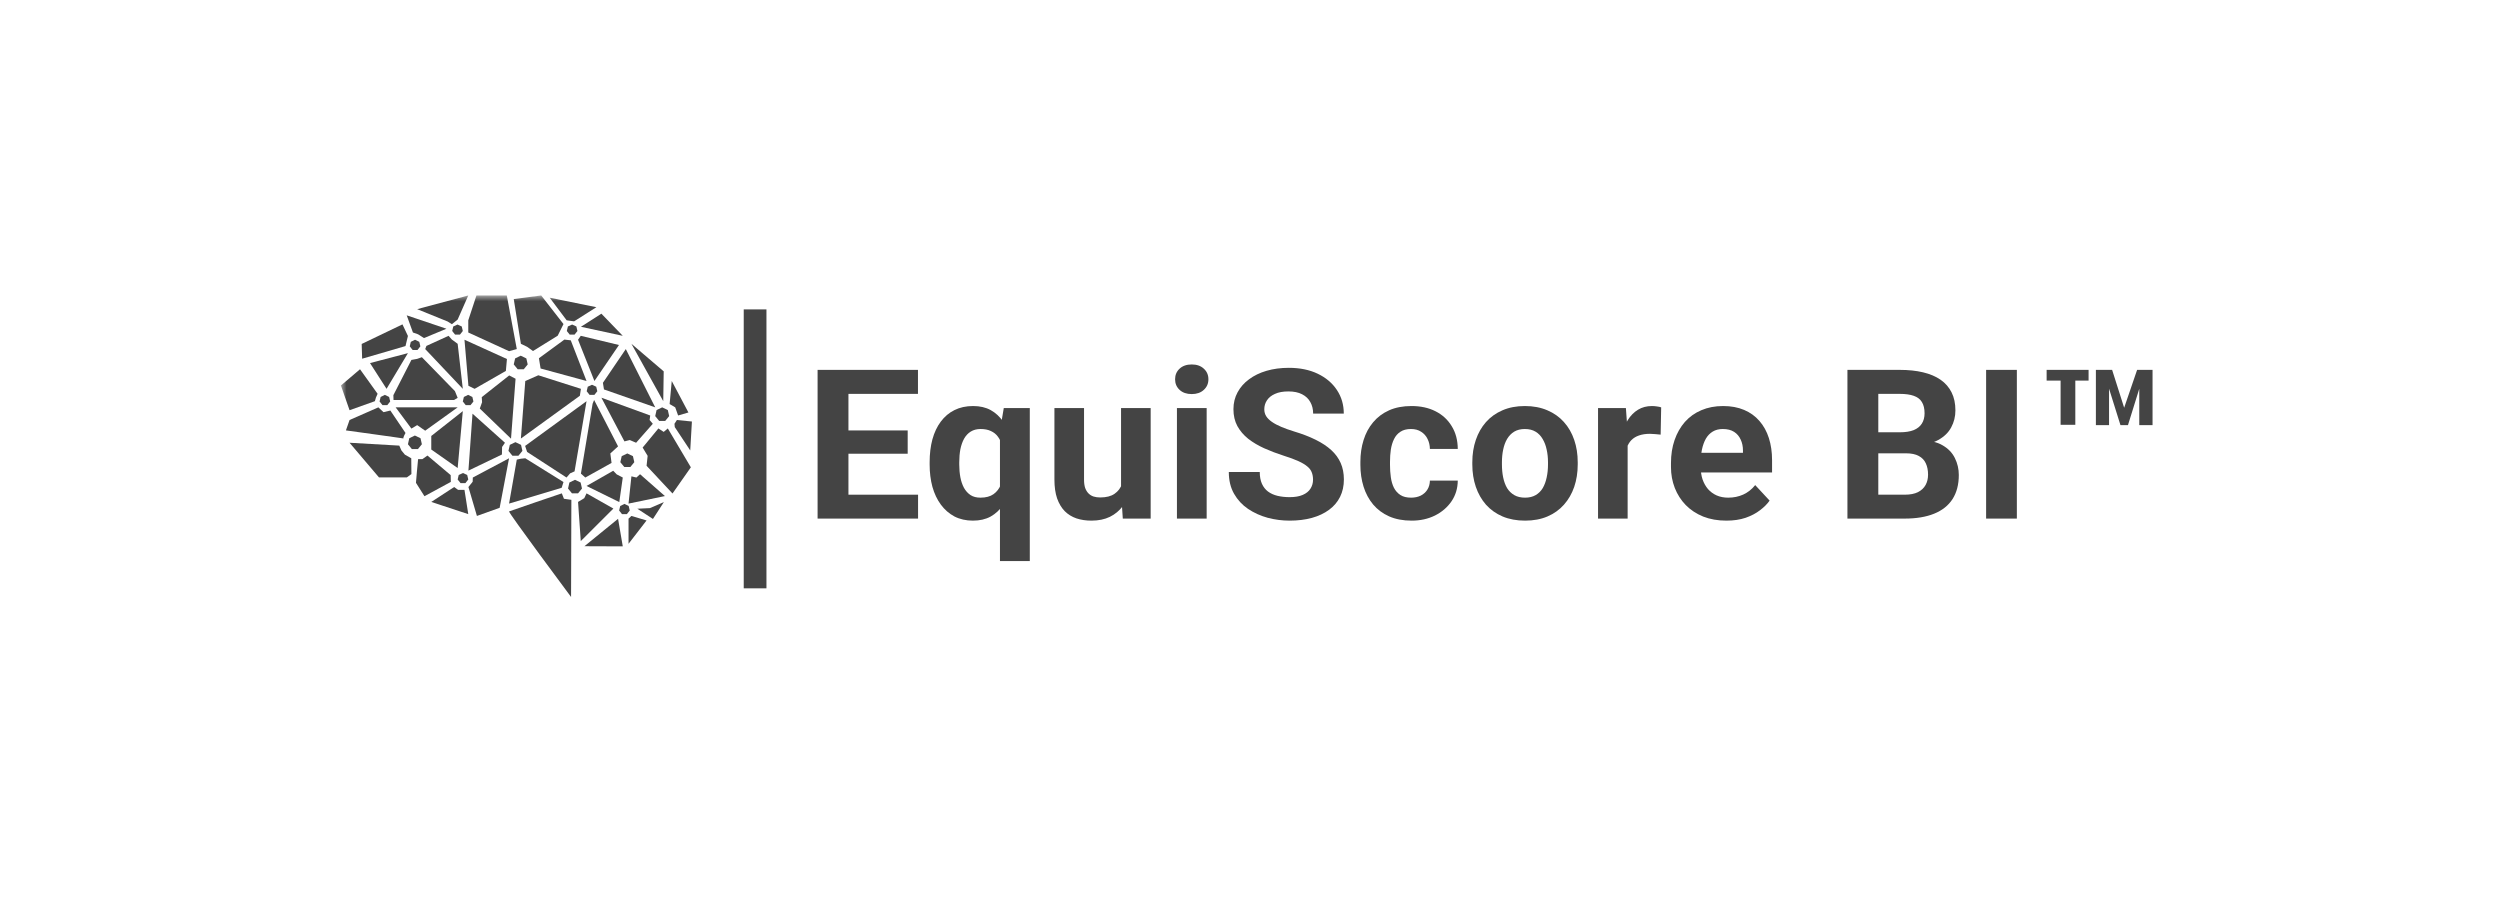 <svg width="220" height="80" viewBox="0 0 220 80" fill="none" xmlns="http://www.w3.org/2000/svg">
<g clip-path="url(#clip0_4155_3085)">
<mask id="mask0_4155_3085" style="mask-type:luminance" maskUnits="userSpaceOnUse" x="0" y="0" width="220" height="80">
<path d="M220 0H0V80H220V0Z" fill="white"/>
</mask>
<g mask="url(#mask0_4155_3085)">
<mask id="mask1_4155_3085" style="mask-type:luminance" maskUnits="userSpaceOnUse" x="30" y="26" width="160" height="27">
<path d="M190 26H30V53H190V26Z" fill="white"/>
</mask>
<g mask="url(#mask1_4155_3085)">
<path d="M80.79 43.533V45.636H73.776V43.533H80.79ZM74.663 32.549V45.636H71.948V32.549H74.663ZM79.876 37.879V39.928H73.776V37.879H79.876ZM80.781 32.549V34.661H73.776V32.549H80.781Z" fill="#444444"/>
<path d="M87.997 49.376V37.897L88.332 35.91H90.622V49.376H87.997ZM81.808 40.872V40.684C81.808 39.941 81.889 39.266 82.052 38.661C82.221 38.05 82.468 37.529 82.794 37.097C83.12 36.66 83.518 36.324 83.988 36.09C84.465 35.851 85.014 35.731 85.635 35.731C86.233 35.731 86.749 35.851 87.183 36.09C87.617 36.33 87.982 36.669 88.278 37.106C88.579 37.544 88.821 38.059 89.002 38.652C89.183 39.245 89.322 39.895 89.418 40.603V41.016C89.328 41.693 89.189 42.322 89.002 42.904C88.821 43.485 88.579 43.994 88.278 44.432C87.982 44.869 87.614 45.211 87.174 45.457C86.739 45.696 86.221 45.816 85.617 45.816C85.008 45.816 84.465 45.693 83.988 45.448C83.518 45.196 83.12 44.848 82.794 44.405C82.468 43.962 82.221 43.44 82.052 42.841C81.889 42.236 81.808 41.58 81.808 40.872ZM84.414 40.684V40.872C84.414 41.274 84.447 41.651 84.513 42.005C84.58 42.352 84.685 42.661 84.83 42.931C84.981 43.2 85.174 43.413 85.409 43.569C85.644 43.719 85.934 43.794 86.278 43.794C86.754 43.794 87.138 43.692 87.427 43.488C87.723 43.278 87.94 42.994 88.079 42.634C88.224 42.275 88.308 41.864 88.332 41.403V40.225C88.314 39.848 88.263 39.509 88.178 39.209C88.1 38.904 87.979 38.643 87.816 38.427C87.659 38.212 87.454 38.047 87.201 37.933C86.954 37.813 86.652 37.753 86.296 37.753C85.958 37.753 85.669 37.828 85.427 37.978C85.186 38.128 84.99 38.337 84.839 38.607C84.694 38.871 84.586 39.179 84.513 39.533C84.447 39.887 84.414 40.27 84.414 40.684Z" fill="#444444"/>
<path d="M98.652 43.308V35.91H101.259V45.636H98.806L98.652 43.308ZM98.942 41.313L99.711 41.295C99.711 41.942 99.636 42.544 99.485 43.101C99.334 43.653 99.108 44.132 98.806 44.54C98.505 44.941 98.125 45.256 97.666 45.483C97.207 45.705 96.668 45.816 96.046 45.816C95.57 45.816 95.129 45.75 94.725 45.618C94.327 45.48 93.983 45.268 93.694 44.98C93.41 44.686 93.187 44.312 93.024 43.856C92.867 43.395 92.789 42.841 92.789 42.194V35.91H95.395V42.212C95.395 42.499 95.428 42.742 95.494 42.94C95.567 43.137 95.666 43.299 95.793 43.425C95.919 43.551 96.068 43.641 96.236 43.695C96.411 43.749 96.605 43.776 96.816 43.776C97.353 43.776 97.775 43.668 98.082 43.452C98.396 43.236 98.617 42.943 98.743 42.571C98.876 42.194 98.942 41.774 98.942 41.313Z" fill="#444444"/>
<path d="M106.186 35.91V45.636H103.57V35.91H106.186ZM103.408 33.376C103.408 32.998 103.541 32.687 103.806 32.441C104.071 32.195 104.427 32.072 104.874 32.072C105.314 32.072 105.667 32.195 105.933 32.441C106.204 32.687 106.34 32.998 106.34 33.376C106.34 33.753 106.204 34.065 105.933 34.31C105.667 34.556 105.314 34.679 104.874 34.679C104.427 34.679 104.071 34.556 103.806 34.31C103.541 34.065 103.408 33.753 103.408 33.376Z" fill="#444444"/>
<path d="M115.547 42.212C115.547 41.978 115.511 41.768 115.439 41.583C115.372 41.391 115.245 41.217 115.058 41.061C114.872 40.899 114.609 40.74 114.271 40.585C113.933 40.429 113.496 40.267 112.959 40.099C112.362 39.907 111.794 39.692 111.258 39.452C110.727 39.212 110.256 38.934 109.846 38.616C109.441 38.292 109.122 37.918 108.887 37.492C108.658 37.067 108.543 36.573 108.543 36.009C108.543 35.464 108.664 34.97 108.905 34.526C109.146 34.077 109.484 33.693 109.918 33.376C110.353 33.052 110.865 32.803 111.457 32.63C112.054 32.456 112.709 32.369 113.42 32.369C114.392 32.369 115.239 32.543 115.963 32.89C116.687 33.238 117.248 33.714 117.647 34.319C118.051 34.925 118.253 35.617 118.253 36.396H115.556C115.556 36.012 115.474 35.677 115.311 35.389C115.155 35.096 114.914 34.865 114.588 34.697C114.268 34.529 113.864 34.445 113.375 34.445C112.905 34.445 112.512 34.517 112.199 34.661C111.885 34.799 111.65 34.988 111.493 35.227C111.336 35.461 111.258 35.725 111.258 36.018C111.258 36.24 111.312 36.441 111.421 36.621C111.535 36.8 111.704 36.968 111.927 37.124C112.15 37.28 112.425 37.427 112.751 37.564C113.076 37.702 113.454 37.837 113.882 37.969C114.6 38.185 115.23 38.427 115.773 38.697C116.322 38.967 116.78 39.269 117.149 39.605C117.517 39.941 117.794 40.321 117.981 40.746C118.168 41.172 118.262 41.654 118.262 42.194C118.262 42.763 118.15 43.272 117.927 43.722C117.704 44.171 117.381 44.552 116.958 44.863C116.536 45.175 116.032 45.412 115.447 45.574C114.862 45.735 114.207 45.816 113.483 45.816C112.832 45.816 112.19 45.732 111.556 45.565C110.923 45.391 110.346 45.13 109.828 44.782C109.315 44.435 108.905 43.991 108.597 43.452C108.289 42.913 108.135 42.275 108.135 41.538H110.859C110.859 41.945 110.923 42.29 111.049 42.571C111.176 42.853 111.354 43.081 111.583 43.254C111.819 43.428 112.096 43.554 112.416 43.632C112.742 43.71 113.097 43.749 113.483 43.749C113.954 43.749 114.34 43.683 114.642 43.551C114.949 43.419 115.176 43.236 115.321 43.003C115.471 42.769 115.547 42.505 115.547 42.212Z" fill="#444444"/>
<path d="M124.175 43.794C124.495 43.794 124.779 43.734 125.026 43.614C125.274 43.488 125.466 43.314 125.605 43.093C125.75 42.865 125.825 42.598 125.831 42.293H128.284C128.278 42.976 128.094 43.584 127.732 44.117C127.37 44.645 126.884 45.061 126.275 45.367C125.665 45.666 124.984 45.816 124.23 45.816C123.47 45.816 122.806 45.69 122.239 45.439C121.678 45.187 121.21 44.839 120.836 44.396C120.462 43.947 120.181 43.425 119.995 42.832C119.808 42.233 119.714 41.591 119.714 40.908V40.648C119.714 39.959 119.808 39.317 119.995 38.724C120.181 38.125 120.462 37.603 120.836 37.16C121.21 36.711 121.678 36.36 122.239 36.108C122.8 35.857 123.457 35.731 124.212 35.731C125.014 35.731 125.717 35.883 126.32 36.189C126.929 36.495 127.406 36.932 127.75 37.502C128.1 38.065 128.278 38.733 128.284 39.506H125.831C125.825 39.182 125.756 38.889 125.623 38.625C125.497 38.361 125.309 38.152 125.062 37.996C124.821 37.834 124.522 37.753 124.167 37.753C123.786 37.753 123.475 37.834 123.234 37.996C122.993 38.152 122.806 38.367 122.673 38.643C122.541 38.913 122.447 39.221 122.393 39.569C122.344 39.91 122.32 40.27 122.32 40.648V40.908C122.32 41.286 122.344 41.648 122.393 41.996C122.441 42.343 122.531 42.652 122.664 42.922C122.803 43.191 122.993 43.404 123.234 43.56C123.475 43.716 123.789 43.794 124.175 43.794Z" fill="#444444"/>
<path d="M129.564 40.872V40.684C129.564 39.97 129.667 39.314 129.872 38.715C130.077 38.11 130.376 37.585 130.767 37.142C131.16 36.699 131.642 36.354 132.215 36.108C132.789 35.857 133.446 35.731 134.188 35.731C134.93 35.731 135.591 35.857 136.17 36.108C136.749 36.354 137.235 36.699 137.627 37.142C138.025 37.585 138.327 38.11 138.532 38.715C138.737 39.314 138.84 39.97 138.84 40.684V40.872C138.84 41.58 138.737 42.236 138.532 42.841C138.327 43.44 138.025 43.965 137.627 44.414C137.235 44.857 136.752 45.202 136.179 45.448C135.606 45.693 134.948 45.816 134.206 45.816C133.465 45.816 132.803 45.693 132.225 45.448C131.651 45.202 131.166 44.857 130.767 44.414C130.376 43.965 130.077 43.44 129.872 42.841C129.667 42.236 129.564 41.58 129.564 40.872ZM132.17 40.684V40.872C132.17 41.28 132.206 41.66 132.279 42.014C132.351 42.367 132.466 42.679 132.622 42.949C132.786 43.212 132.997 43.419 133.256 43.569C133.516 43.719 133.832 43.794 134.206 43.794C134.568 43.794 134.879 43.719 135.139 43.569C135.398 43.419 135.606 43.212 135.763 42.949C135.919 42.679 136.034 42.367 136.107 42.014C136.185 41.66 136.224 41.28 136.224 40.872V40.684C136.224 40.288 136.185 39.916 136.107 39.569C136.034 39.215 135.916 38.904 135.754 38.634C135.597 38.358 135.389 38.143 135.129 37.987C134.87 37.831 134.556 37.753 134.188 37.753C133.82 37.753 133.507 37.831 133.247 37.987C132.994 38.143 132.786 38.358 132.622 38.634C132.466 38.904 132.351 39.215 132.279 39.569C132.206 39.916 132.17 40.288 132.17 40.684Z" fill="#444444"/>
<path d="M143.232 38.032V45.636H140.627V35.91H143.079L143.232 38.032ZM146.183 35.848L146.137 38.248C146.01 38.23 145.857 38.215 145.676 38.203C145.501 38.185 145.341 38.176 145.196 38.176C144.828 38.176 144.509 38.224 144.237 38.319C143.972 38.409 143.748 38.544 143.567 38.724C143.392 38.904 143.26 39.123 143.169 39.38C143.085 39.638 143.037 39.931 143.024 40.261L142.5 40.099C142.5 39.47 142.563 38.892 142.689 38.364C142.816 37.831 143 37.367 143.242 36.971C143.489 36.576 143.791 36.27 144.147 36.054C144.503 35.839 144.91 35.731 145.368 35.731C145.513 35.731 145.661 35.743 145.812 35.767C145.962 35.785 146.086 35.812 146.183 35.848Z" fill="#444444"/>
<path d="M151.924 45.816C151.164 45.816 150.482 45.696 149.879 45.457C149.276 45.211 148.763 44.872 148.341 44.441C147.924 44.009 147.605 43.509 147.381 42.94C147.158 42.364 147.046 41.753 147.046 41.106V40.746C147.046 40.009 147.152 39.335 147.363 38.724C147.575 38.113 147.876 37.582 148.268 37.133C148.666 36.684 149.149 36.339 149.716 36.099C150.283 35.854 150.923 35.731 151.634 35.731C152.328 35.731 152.944 35.845 153.48 36.072C154.018 36.3 154.467 36.624 154.829 37.043C155.197 37.463 155.474 37.966 155.662 38.553C155.848 39.135 155.942 39.782 155.942 40.495V41.574H148.16V39.848H153.381V39.65C153.381 39.29 153.315 38.97 153.182 38.688C153.055 38.4 152.862 38.173 152.603 38.005C152.344 37.837 152.011 37.753 151.607 37.753C151.264 37.753 150.968 37.828 150.721 37.978C150.473 38.128 150.271 38.337 150.114 38.607C149.963 38.877 149.849 39.194 149.771 39.56C149.698 39.919 149.662 40.315 149.662 40.746V41.106C149.662 41.496 149.716 41.855 149.824 42.185C149.939 42.514 150.099 42.799 150.304 43.039C150.516 43.278 150.769 43.464 151.064 43.596C151.366 43.728 151.707 43.794 152.087 43.794C152.557 43.794 152.995 43.704 153.399 43.524C153.81 43.338 154.162 43.06 154.458 42.688L155.725 44.054C155.52 44.348 155.239 44.63 154.883 44.899C154.533 45.169 154.111 45.391 153.616 45.565C153.121 45.732 152.557 45.816 151.924 45.816Z" fill="#444444"/>
<path d="M167.733 39.892H164.349L164.33 38.041H167.172C167.672 38.041 168.082 37.978 168.402 37.852C168.722 37.72 168.96 37.531 169.117 37.286C169.28 37.034 169.362 36.728 169.362 36.369C169.362 35.961 169.283 35.632 169.126 35.38C168.976 35.128 168.737 34.946 168.412 34.832C168.092 34.718 167.678 34.661 167.172 34.661H165.29V45.636H162.574V32.549H167.172C167.938 32.549 168.623 32.62 169.226 32.764C169.835 32.908 170.351 33.127 170.773 33.42C171.196 33.714 171.518 34.086 171.741 34.535C171.965 34.978 172.076 35.506 172.076 36.117C172.076 36.657 171.953 37.154 171.706 37.609C171.464 38.065 171.081 38.436 170.556 38.724C170.038 39.011 169.359 39.17 168.52 39.2L167.733 39.892ZM167.615 45.636H163.606L164.665 43.533H167.615C168.092 43.533 168.481 43.458 168.782 43.308C169.084 43.152 169.307 42.943 169.452 42.679C169.597 42.415 169.669 42.113 169.669 41.771C169.669 41.388 169.603 41.055 169.471 40.773C169.343 40.492 169.138 40.276 168.855 40.126C168.571 39.97 168.197 39.892 167.733 39.892H165.118L165.136 38.041H168.393L169.018 38.769C169.82 38.757 170.466 38.898 170.954 39.191C171.449 39.479 171.808 39.853 172.031 40.315C172.26 40.776 172.375 41.271 172.375 41.798C172.375 42.637 172.191 43.344 171.823 43.919C171.455 44.489 170.915 44.917 170.203 45.205C169.498 45.492 168.635 45.636 167.615 45.636Z" fill="#444444"/>
<path d="M177.483 32.549V45.636H174.778V32.549H177.483Z" fill="#444444"/>
<path d="M188.256 37.411V34.212L187.261 37.411H186.6L185.596 34.203V37.411H184.438V32.549H185.867L186.926 35.883L188.066 32.549H189.424V37.411H188.256ZM183.795 32.549V33.492H182.628V37.385H181.333V33.492H180.103V32.549H183.795Z" fill="#444444"/>
<path d="M44.81 33.038L45.37 33.329L44.97 38.604L42.222 35.953L42.422 35.397L42.395 34.946L44.81 33.038Z" fill="#444444"/>
<path d="M46.225 33.528L45.838 38.591L51.028 34.827L51.121 34.217L47.372 33.024L46.225 33.528Z" fill="#444444"/>
<path d="M47.425 31.526L49.667 29.883L50.227 29.949L51.615 33.528L47.572 32.428L47.425 31.526Z" fill="#444444"/>
<path d="M50.868 29.896L52.309 33.528L54.47 30.36L51.108 29.552L50.868 29.896Z" fill="#444444"/>
<path d="M55.071 30.718L53.056 33.687L53.149 34.27L57.659 35.847L55.071 30.718Z" fill="#444444"/>
<path d="M55.565 30.254L58.406 32.68L58.366 35.304L55.565 30.254Z" fill="#444444"/>
<path d="M59.114 33.528L60.581 36.298L59.674 36.563L59.42 35.847L58.927 35.556L59.114 33.528Z" fill="#444444"/>
<path d="M59.567 36.961L59.353 37.292L59.38 37.584L60.741 39.638L60.888 37.093L59.567 36.961Z" fill="#444444"/>
<path d="M58.767 37.703L58.406 38.008L57.939 37.703L56.552 39.386L56.992 40.115L56.899 40.99L59.18 43.428L60.795 41.122L58.767 37.703Z" fill="#444444"/>
<path d="M52.923 34.999L54.951 38.843L55.418 38.723L55.978 38.962L57.446 37.292L57.166 36.961L57.219 36.563L52.923 34.999Z" fill="#444444"/>
<path d="M52.149 35.529L51.121 41.679L51.508 42.023L53.816 40.738L53.71 39.903L54.39 39.28L52.282 35.198L52.149 35.529Z" fill="#444444"/>
<path d="M51.615 35.304L50.561 41.48L50.174 41.652L49.854 42.023L46.385 39.77L46.211 39.24L51.615 35.304Z" fill="#444444"/>
<path d="M53.963 41.427L54.27 41.745L54.804 42.023L54.497 44.184L51.615 42.765L53.963 41.427Z" fill="#444444"/>
<path d="M55.564 41.917L56.005 42.023L56.325 41.732L58.513 43.654L55.311 44.316L55.564 41.917Z" fill="#444444"/>
<path d="M50.281 43.985L49.627 43.892L49.44 43.415C49.44 43.415 44.904 44.952 44.797 45.005C44.69 45.059 50.254 52.533 50.254 52.533L50.281 43.985Z" fill="#444444"/>
<path d="M50.868 44.17L51.415 43.839L51.615 43.415L53.977 44.754L51.108 47.616L50.868 44.17Z" fill="#444444"/>
<path d="M54.39 45.655L51.428 48.067L54.804 48.08L54.39 45.655Z" fill="#444444"/>
<path d="M55.297 45.655L55.564 45.403L56.898 45.8L55.311 47.855V45.655H55.297Z" fill="#444444"/>
<path d="M56.085 44.767L57.192 44.714L58.42 44.184L57.459 45.668L56.085 44.767Z" fill="#444444"/>
<path d="M46.224 40.327L45.838 40.367L45.477 40.446L44.797 44.316L49.427 42.925L49.587 42.421L46.224 40.327Z" fill="#444444"/>
<path d="M44.797 40.327L43.969 44.687L41.968 45.403L41.221 42.858L41.595 42.394L41.608 42.023L44.797 40.327Z" fill="#444444"/>
<path d="M39.967 42.858L40.314 43.11H40.874L41.208 45.244L37.952 44.17L39.967 42.858Z" fill="#444444"/>
<path d="M36.791 40.42C36.778 40.42 36.605 42.487 36.605 42.487L37.352 43.667L39.673 42.408L39.66 41.811L37.618 40.088L37.165 40.406H36.791V40.42Z" fill="#444444"/>
<path d="M35.137 39.214L35.324 39.638L35.63 40.009L36.191 40.327L36.204 41.719L35.804 42.01H33.349L30.761 38.962L35.137 39.214Z" fill="#444444"/>
<path d="M30.761 36.96L30.44 37.875C30.44 37.875 35.644 38.591 35.524 38.591C35.404 38.591 35.684 38.1 35.684 38.1L34.35 36.126L33.749 36.271L33.296 35.847L30.761 36.96Z" fill="#444444"/>
<path d="M31.681 32.494L30 33.925L30.761 36.099L32.989 35.304L33.082 34.986L33.229 34.654L31.681 32.494Z" fill="#444444"/>
<path d="M32.562 31.951L34.016 34.217L35.897 31.076L32.562 31.951Z" fill="#444444"/>
<path d="M36.204 31.673L36.711 31.58L37.125 31.434L40.033 34.416L40.274 35.013L39.953 35.198H34.95H34.63L34.617 34.774L36.204 31.673Z" fill="#444444"/>
<path d="M37.525 30.44L37.419 30.718L40.727 34.217L40.274 30.254L39.767 29.883L39.473 29.552L37.525 30.44Z" fill="#444444"/>
<path d="M40.874 29.897L41.221 33.952L41.768 34.217L44.517 32.64L44.61 31.593L40.874 29.897Z" fill="#444444"/>
<path d="M41.581 36.404L41.221 41.414L44.17 39.996L44.183 39.333L44.437 38.962L41.581 36.404Z" fill="#444444"/>
<path d="M40.727 36.179L40.274 41.189L37.952 39.558V38.737V38.365L40.727 36.179Z" fill="#444444"/>
<path d="M34.817 35.847L36.204 37.716L36.711 37.411L37.418 37.901L40.274 35.847H34.817Z" fill="#444444"/>
<path d="M35.417 28.545L35.897 29.565L35.684 30.453L31.868 31.567L31.828 30.268L35.417 28.545Z" fill="#444444"/>
<path d="M35.791 27.75L36.338 29.26L36.791 29.419L37.312 29.751L39.286 28.929L35.791 27.75Z" fill="#444444"/>
<path d="M36.711 27.206L39.393 28.293L39.767 28.531L40.274 28.121L41.208 26L36.711 27.206Z" fill="#444444"/>
<path d="M41.928 26L41.208 28.187V28.744V29.26L44.797 30.904L45.477 30.718L44.597 26H41.928Z" fill="#444444"/>
<path d="M45.21 26.318L45.838 30.254L46.385 30.519L46.905 30.89L49.08 29.539L49.587 28.518L47.626 26L45.21 26.318Z" fill="#444444"/>
<path d="M48.373 26.199L49.867 28.187L50.521 28.279L52.482 27.034L48.373 26.199Z" fill="#444444"/>
<path d="M52.922 27.604L51.121 28.757L54.804 29.552L52.922 27.604Z" fill="#444444"/>
<path d="M36.244 39.519L35.898 39.094L36.017 38.564L36.511 38.326L37.005 38.564L37.125 39.094L36.778 39.519H36.244Z" fill="#444444"/>
<path d="M50.334 43.415L49.987 42.991L50.107 42.461L50.601 42.222L51.094 42.461L51.215 42.991L50.868 43.415H50.334Z" fill="#444444"/>
<path d="M54.937 41.096L54.59 40.672L54.71 40.142L55.204 39.903L55.698 40.142L55.818 40.672L55.471 41.096H54.937Z" fill="#444444"/>
<path d="M45.557 32.494L45.21 32.07L45.331 31.54L45.824 31.301L46.318 31.54L46.438 32.07L46.091 32.494H45.557Z" fill="#444444"/>
<path d="M40.981 35.649L40.727 35.331L40.821 34.933L41.194 34.747L41.568 34.933L41.661 35.331L41.408 35.649H40.981Z" fill="#444444"/>
<path d="M33.656 35.649L33.402 35.331L33.496 34.933L33.869 34.747L34.243 34.933L34.336 35.331L34.083 35.649H33.656Z" fill="#444444"/>
<path d="M36.311 30.798L36.058 30.48L36.151 30.082L36.525 29.897L36.898 30.082L36.992 30.48L36.738 30.798H36.311Z" fill="#444444"/>
<path d="M40.047 29.446L39.794 29.128L39.887 28.73L40.261 28.558L40.634 28.73L40.727 29.128L40.474 29.446H40.047Z" fill="#444444"/>
<path d="M50.134 29.446L49.88 29.128L49.974 28.73L50.347 28.558L50.721 28.73L50.814 29.128L50.561 29.446H50.134Z" fill="#444444"/>
<path d="M51.882 34.747L51.628 34.429L51.722 34.031L52.095 33.859L52.469 34.031L52.562 34.429L52.309 34.747H51.882Z" fill="#444444"/>
<path d="M58.006 37.04L57.659 36.616L57.779 36.086L58.273 35.847L58.767 36.086L58.887 36.616L58.54 37.04H58.006Z" fill="#444444"/>
<path d="M45.09 40.102L44.744 39.678L44.864 39.148L45.357 38.909L45.851 39.148L45.971 39.678L45.624 40.102H45.09Z" fill="#444444"/>
<path d="M54.737 45.244L54.484 44.926L54.577 44.528L54.951 44.343L55.324 44.528L55.418 44.926L55.164 45.244H54.737Z" fill="#444444"/>
<path d="M40.527 42.514L40.274 42.196L40.367 41.798L40.741 41.626L41.114 41.798L41.208 42.196L40.954 42.514H40.527Z" fill="#444444"/>
<path d="M66.448 27.227V51.773" stroke="#444444" stroke-width="2"/>
</g>
</g>
</g>
<defs>
<clipPath id="clip0_4155_3085">
<rect width="220" height="80" fill="white"/>
</clipPath>
</defs>
</svg>
